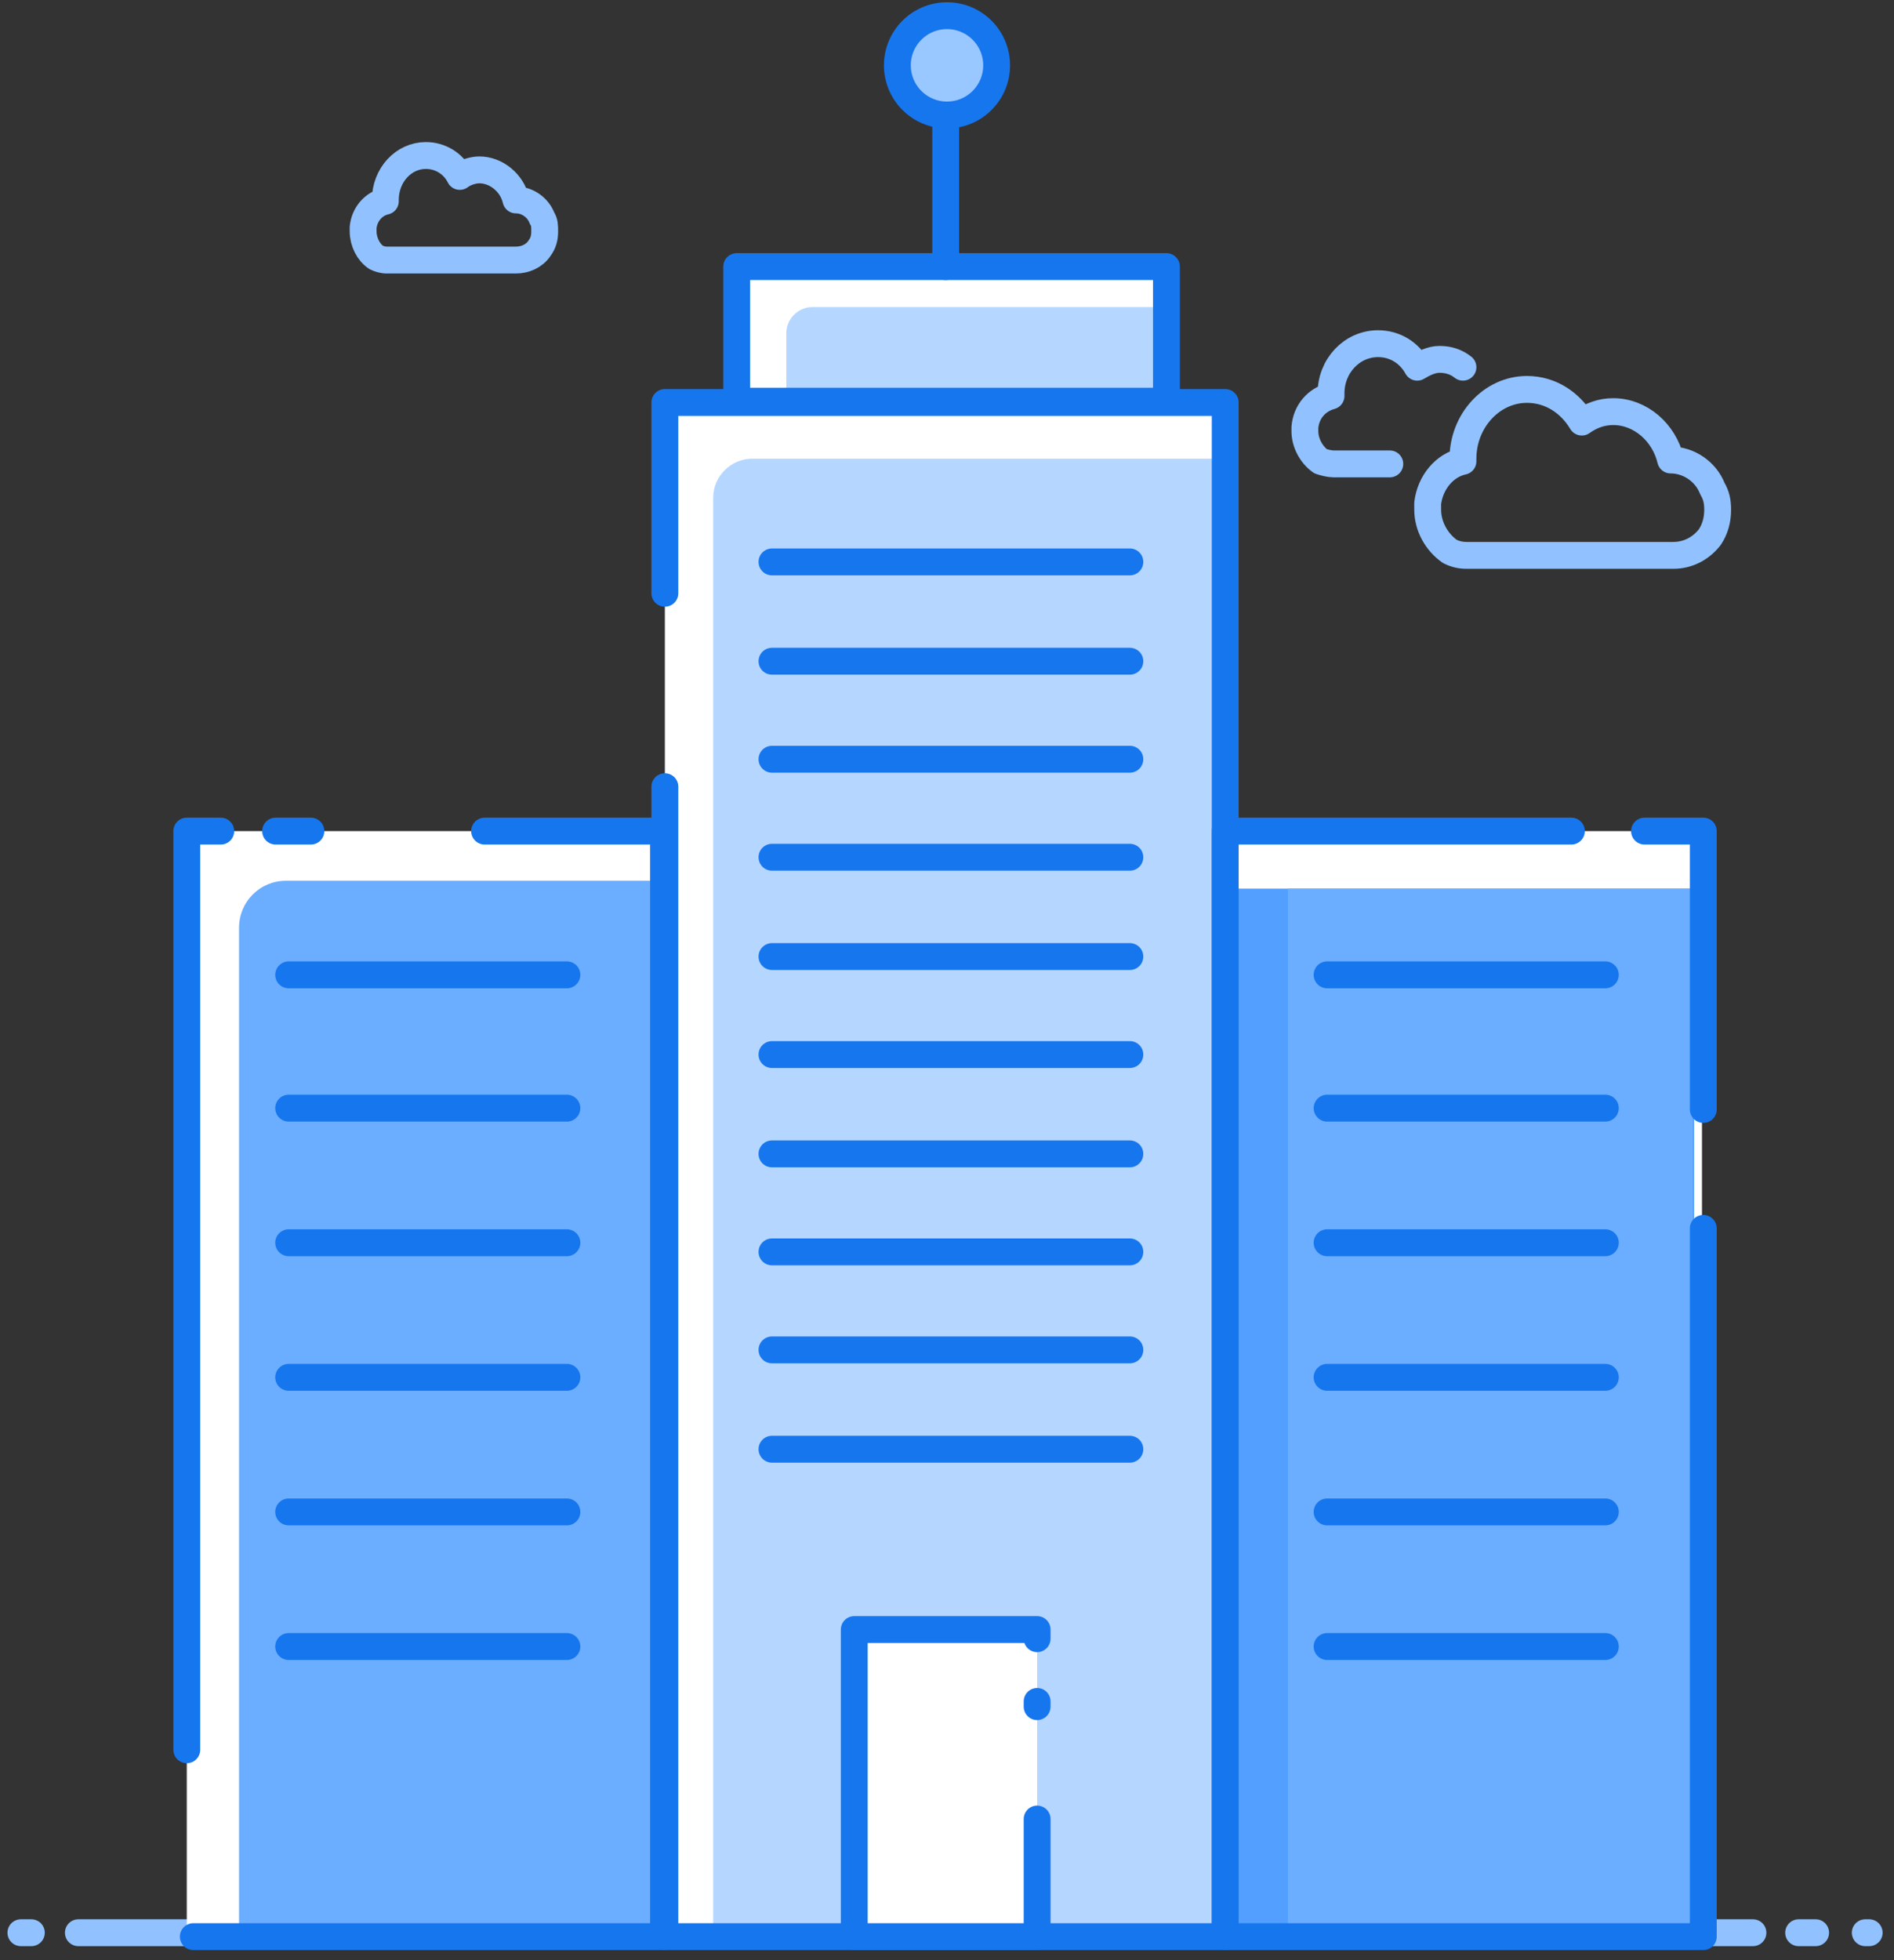 <?xml version="1.0" encoding="UTF-8"?>
<svg width="145px" height="150px" viewBox="0 0 145 150" version="1.1" xmlns="http://www.w3.org/2000/svg" xmlns:xlink="http://www.w3.org/1999/xlink">
    <rect x="0" y="0" width="145" height="150" fill="#333333" stroke="none"/>
    <!-- Generator: Sketch 51.2 (57519) - http://www.bohemiancoding.com/sketch -->
    <title>Enterprise</title>
    <desc>Created with Sketch.</desc>
    <defs></defs>
    <g id="Page-1" stroke="none" stroke-width="1" fill="none" fill-rule="evenodd">
        <g id="Enterprise" transform="translate(1, 1)">
            <g id="Group" transform="translate(0, 146)" stroke="#91C2FF" stroke-linecap="round" stroke-linejoin="round" stroke-width="2.056">
                <path d="M1.4,0.9 L0.6,0.9" id="Shape"></path>
                <path d="M26.4,0.9 L5,0.9" id="Shape"></path>
                <path d="M31.1,0.9 L30.2,0.9" id="Shape"></path>
                <path d="M102.2,0.9 L35.8,0.9" id="Shape"></path>
                <path d="M133.2,0.9 L105.9,0.9" id="Shape"></path>
                <path d="M138,0.9 L136.7,0.9" id="Shape"></path>
                <path d="M142.1,0.9 L141.8,0.9" id="Shape"></path>
            </g>
            <rect id="Rectangle-path" fill="#FFFFFF" fill-rule="nonzero" x="49.9" y="29.8" width="42.9" height="117.4"></rect>
            <path d="M92.8,147.2 L53.6,147.2 L53.6,37.1 C53.6,35.4 55,34.1 56.6,34.1 L92.7,34.1 L92.7,147.2 L92.8,147.2 Z" id="Shape" fill="#B5D6FF" fill-rule="nonzero"></path>
            <polyline id="Shape" stroke="#1676EE" stroke-width="2.056" stroke-linecap="round" stroke-linejoin="round" points="49.9 44.4 49.9 29.8 92.8 29.8 92.8 147.2 49.9 147.2 49.9 59.2"></polyline>
            <rect id="Rectangle-path" fill="#FFFFFF" fill-rule="nonzero" x="64.4" y="123.7" width="14" height="23.5"></rect>
            <path d="M78.4,129.6 L78.4,129.2" id="Shape" stroke="#1676EE" stroke-width="2.056" stroke-linecap="round" stroke-linejoin="round"></path>
            <polyline id="Shape" stroke="#1676EE" stroke-width="2.056" stroke-linecap="round" stroke-linejoin="round" points="78.4 124.4 78.4 123.7 64.4 123.7 64.4 147.2 78.4 147.2 78.4 138.2"></polyline>
            <g id="Group" transform="translate(92, 62)">
                <rect id="Rectangle-path" fill="#FFFFFF" fill-rule="nonzero" x="0.8" y="0.6" width="36.5" height="84.6"></rect>
                <rect id="Rectangle-path" fill="#529FFF" fill-rule="nonzero" x="0.2" y="5" width="36.5" height="80.9"></rect>
                <rect id="Rectangle-path" fill="#6BADFF" fill-rule="nonzero" x="5.6" y="5" width="31" height="80.9"></rect>
                <polyline id="Shape" stroke="#1676EE" stroke-width="2.056" stroke-linecap="round" stroke-linejoin="round" points="37.4 31 37.4 85.2 0.8 85.2 0.8 0.6 27.3 0.6"></polyline>
                <polyline id="Shape" stroke="#1676EE" stroke-width="2.056" stroke-linecap="round" stroke-linejoin="round" points="32.9 0.6 37.4 0.6 37.4 21.9"></polyline>
                <path d="M8.6,11.6 L29.9,11.6" id="Shape" stroke="#1676EE" stroke-width="2.056" stroke-linecap="round" stroke-linejoin="round"></path>
                <path d="M8.6,21.8 L29.9,21.8" id="Shape" stroke="#1676EE" stroke-width="2.056" stroke-linecap="round" stroke-linejoin="round"></path>
                <path d="M8.6,32.1 L29.9,32.1" id="Shape" stroke="#1676EE" stroke-width="2.056" stroke-linecap="round" stroke-linejoin="round"></path>
                <path d="M8.6,42.4 L29.9,42.4" id="Shape" stroke="#1676EE" stroke-width="2.056" stroke-linecap="round" stroke-linejoin="round"></path>
                <path d="M8.6,52.7 L29.9,52.7" id="Shape" stroke="#1676EE" stroke-width="2.056" stroke-linecap="round" stroke-linejoin="round"></path>
                <path d="M8.6,63 L29.9,63" id="Shape" stroke="#1676EE" stroke-width="2.056" stroke-linecap="round" stroke-linejoin="round"></path>
            </g>
            <g id="Group" transform="translate(13, 62)">
                <rect id="Rectangle-path" fill="#FFFFFF" fill-rule="nonzero" x="0.3" y="0.6" width="36.5" height="84.6"></rect>
                <path d="M36.8,85.2 L4.3,85.2 L4.3,8 C4.3,6 5.9,4.4 7.9,4.4 L36.8,4.4 L36.8,85.2 Z" id="Shape" fill="#6BADFF" fill-rule="nonzero"></path>
                <polyline id="Shape" stroke="#1676EE" stroke-width="2.056" stroke-linecap="round" stroke-linejoin="round" points="0.3 70.9 0.3 0.6 2.9 0.6"></polyline>
                <polyline id="Shape" stroke="#1676EE" stroke-width="2.056" stroke-linecap="round" stroke-linejoin="round" points="23.1 0.6 36.8 0.6 36.8 85.2 0.8 85.2"></polyline>
                <path d="M7.1,0.6 L9.8,0.6" id="Shape" stroke="#1676EE" stroke-width="2.056" stroke-linecap="round" stroke-linejoin="round"></path>
                <path d="M8.1,11.6 L29.4,11.6" id="Shape" stroke="#1676EE" stroke-width="2.056" stroke-linecap="round" stroke-linejoin="round"></path>
                <path d="M8.1,21.8 L29.4,21.8" id="Shape" stroke="#1676EE" stroke-width="2.056" stroke-linecap="round" stroke-linejoin="round"></path>
                <path d="M8.1,32.1 L29.4,32.1" id="Shape" stroke="#1676EE" stroke-width="2.056" stroke-linecap="round" stroke-linejoin="round"></path>
                <path d="M8.1,42.4 L29.4,42.4" id="Shape" stroke="#1676EE" stroke-width="2.056" stroke-linecap="round" stroke-linejoin="round"></path>
                <path d="M8.1,52.7 L29.4,52.7" id="Shape" stroke="#1676EE" stroke-width="2.056" stroke-linecap="round" stroke-linejoin="round"></path>
                <path d="M8.1,63 L29.4,63" id="Shape" stroke="#1676EE" stroke-width="2.056" stroke-linecap="round" stroke-linejoin="round"></path>
            </g>
            <path d="M130.5,38 C130.5,38.8 130.3,39.5 129.9,40.1 C129.2,41 128.2,41.5 127.1,41.5 L111.3,41.5 C110.8,41.5 110.4,41.4 110,41.2 C109,40.5 108.3,39.3 108.3,38 C108.3,37.8 108.3,37.7 108.3,37.5 C108.5,35.9 109.6,34.6 111,34.3 C111,34.2 111,34.2 111,34.1 C111,31.2 113.2,28.8 115.9,28.8 C117.7,28.8 119.2,29.8 120.1,31.3 C120.8,30.8 121.6,30.5 122.5,30.5 C124.6,30.5 126.4,32.1 126.9,34.2 C128.3,34.2 129.6,35.1 130.1,36.4 C130.4,36.9 130.5,37.4 130.5,38 Z" id="Shape" stroke="#91C2FF" stroke-width="2.056" stroke-linecap="round" stroke-linejoin="round"></path>
            <path d="M105.4,34.5 L101.1,34.5 C100.8,34.5 100.4,34.4 100.1,34.3 C99.4,33.8 98.9,32.9 98.9,32 C98.9,31.9 98.9,31.8 98.9,31.7 C99,30.5 99.8,29.6 100.9,29.3 C100.9,29.2 100.9,29.2 100.9,29.1 C100.9,27 102.5,25.3 104.5,25.3 C105.8,25.3 106.9,26 107.5,27.1 C108,26.8 108.6,26.5 109.2,26.5 C109.9,26.5 110.5,26.7 111,27.1" id="Shape" stroke="#91C2FF" stroke-width="2.056" stroke-linecap="round" stroke-linejoin="round"></path>
            <path d="M40.7,16.7 C40.7,17.2 40.6,17.6 40.3,18 C39.9,18.6 39.2,18.9 38.5,18.9 L28.6,18.9 C28.3,18.9 28,18.8 27.8,18.7 C27.2,18.3 26.8,17.5 26.8,16.7 C26.8,16.6 26.8,16.5 26.8,16.4 C26.9,15.4 27.6,14.6 28.5,14.4 C28.5,14.4 28.5,14.3 28.5,14.3 C28.5,12.4 29.9,10.9 31.6,10.9 C32.7,10.9 33.7,11.5 34.2,12.5 C34.6,12.2 35.2,12 35.7,12 C37,12 38.2,13 38.5,14.3 C39.4,14.3 40.2,14.9 40.5,15.7 C40.7,16 40.7,16.3 40.7,16.7 Z" id="Shape" stroke="#91C2FF" stroke-width="2.056" stroke-linecap="round" stroke-linejoin="round"></path>
            <rect id="Rectangle-path" fill="#FFFFFF" fill-rule="nonzero" x="55.4" y="19.4" width="32.9" height="10.3"></rect>
            <path d="M88.3,29.7 L59.2,29.7 L59.2,24.5 C59.2,23.4 60.1,22.5 61.2,22.5 L88.3,22.5 L88.3,29.7 Z" id="Shape" fill="#B5D6FF" fill-rule="nonzero"></path>
            <rect id="Rectangle-path" stroke="#1676EE" stroke-width="2.056" stroke-linecap="round" stroke-linejoin="round" x="55.4" y="19.4" width="32.9" height="10.3"></rect>
            <path d="M71.4,19.4 L71.4,6.7" id="Shape" stroke="#1676EE" stroke-width="2.056" stroke-linecap="round" stroke-linejoin="round"></path>
            <circle id="Oval" stroke="#1676EE" stroke-width="2.056" fill="#99C7FF" fill-rule="nonzero" stroke-linecap="round" stroke-linejoin="round" cx="71.5" cy="4" r="3.8"></circle>
            <path d="M58.1,42 L85.5,42" id="Shape" stroke="#1676EE" stroke-width="2.056" stroke-linecap="round" stroke-linejoin="round"></path>
            <path d="M58.1,49.6 L85.5,49.6" id="Shape" stroke="#1676EE" stroke-width="2.056" stroke-linecap="round" stroke-linejoin="round"></path>
            <path d="M58.1,57.1 L85.5,57.1" id="Shape" stroke="#1676EE" stroke-width="2.056" stroke-linecap="round" stroke-linejoin="round"></path>
            <path d="M58.1,64.6 L85.5,64.6" id="Shape" stroke="#1676EE" stroke-width="2.056" stroke-linecap="round" stroke-linejoin="round"></path>
            <path d="M58.1,72.2 L85.5,72.2" id="Shape" stroke="#1676EE" stroke-width="2.056" stroke-linecap="round" stroke-linejoin="round"></path>
            <path d="M58.1,79.7 L85.5,79.7" id="Shape" stroke="#1676EE" stroke-width="2.056" stroke-linecap="round" stroke-linejoin="round"></path>
            <path d="M58.1,87.3 L85.5,87.3" id="Shape" stroke="#1676EE" stroke-width="2.056" stroke-linecap="round" stroke-linejoin="round"></path>
            <path d="M58.1,94.8 L85.5,94.8" id="Shape" stroke="#1676EE" stroke-width="2.056" stroke-linecap="round" stroke-linejoin="round"></path>
            <path d="M58.1,102.3 L85.5,102.3" id="Shape" stroke="#1676EE" stroke-width="2.056" stroke-linecap="round" stroke-linejoin="round"></path>
            <path d="M58.1,109.9 L85.5,109.9" id="Shape" stroke="#1676EE" stroke-width="2.056" stroke-linecap="round" stroke-linejoin="round"></path>
        </g>
    </g>
</svg>